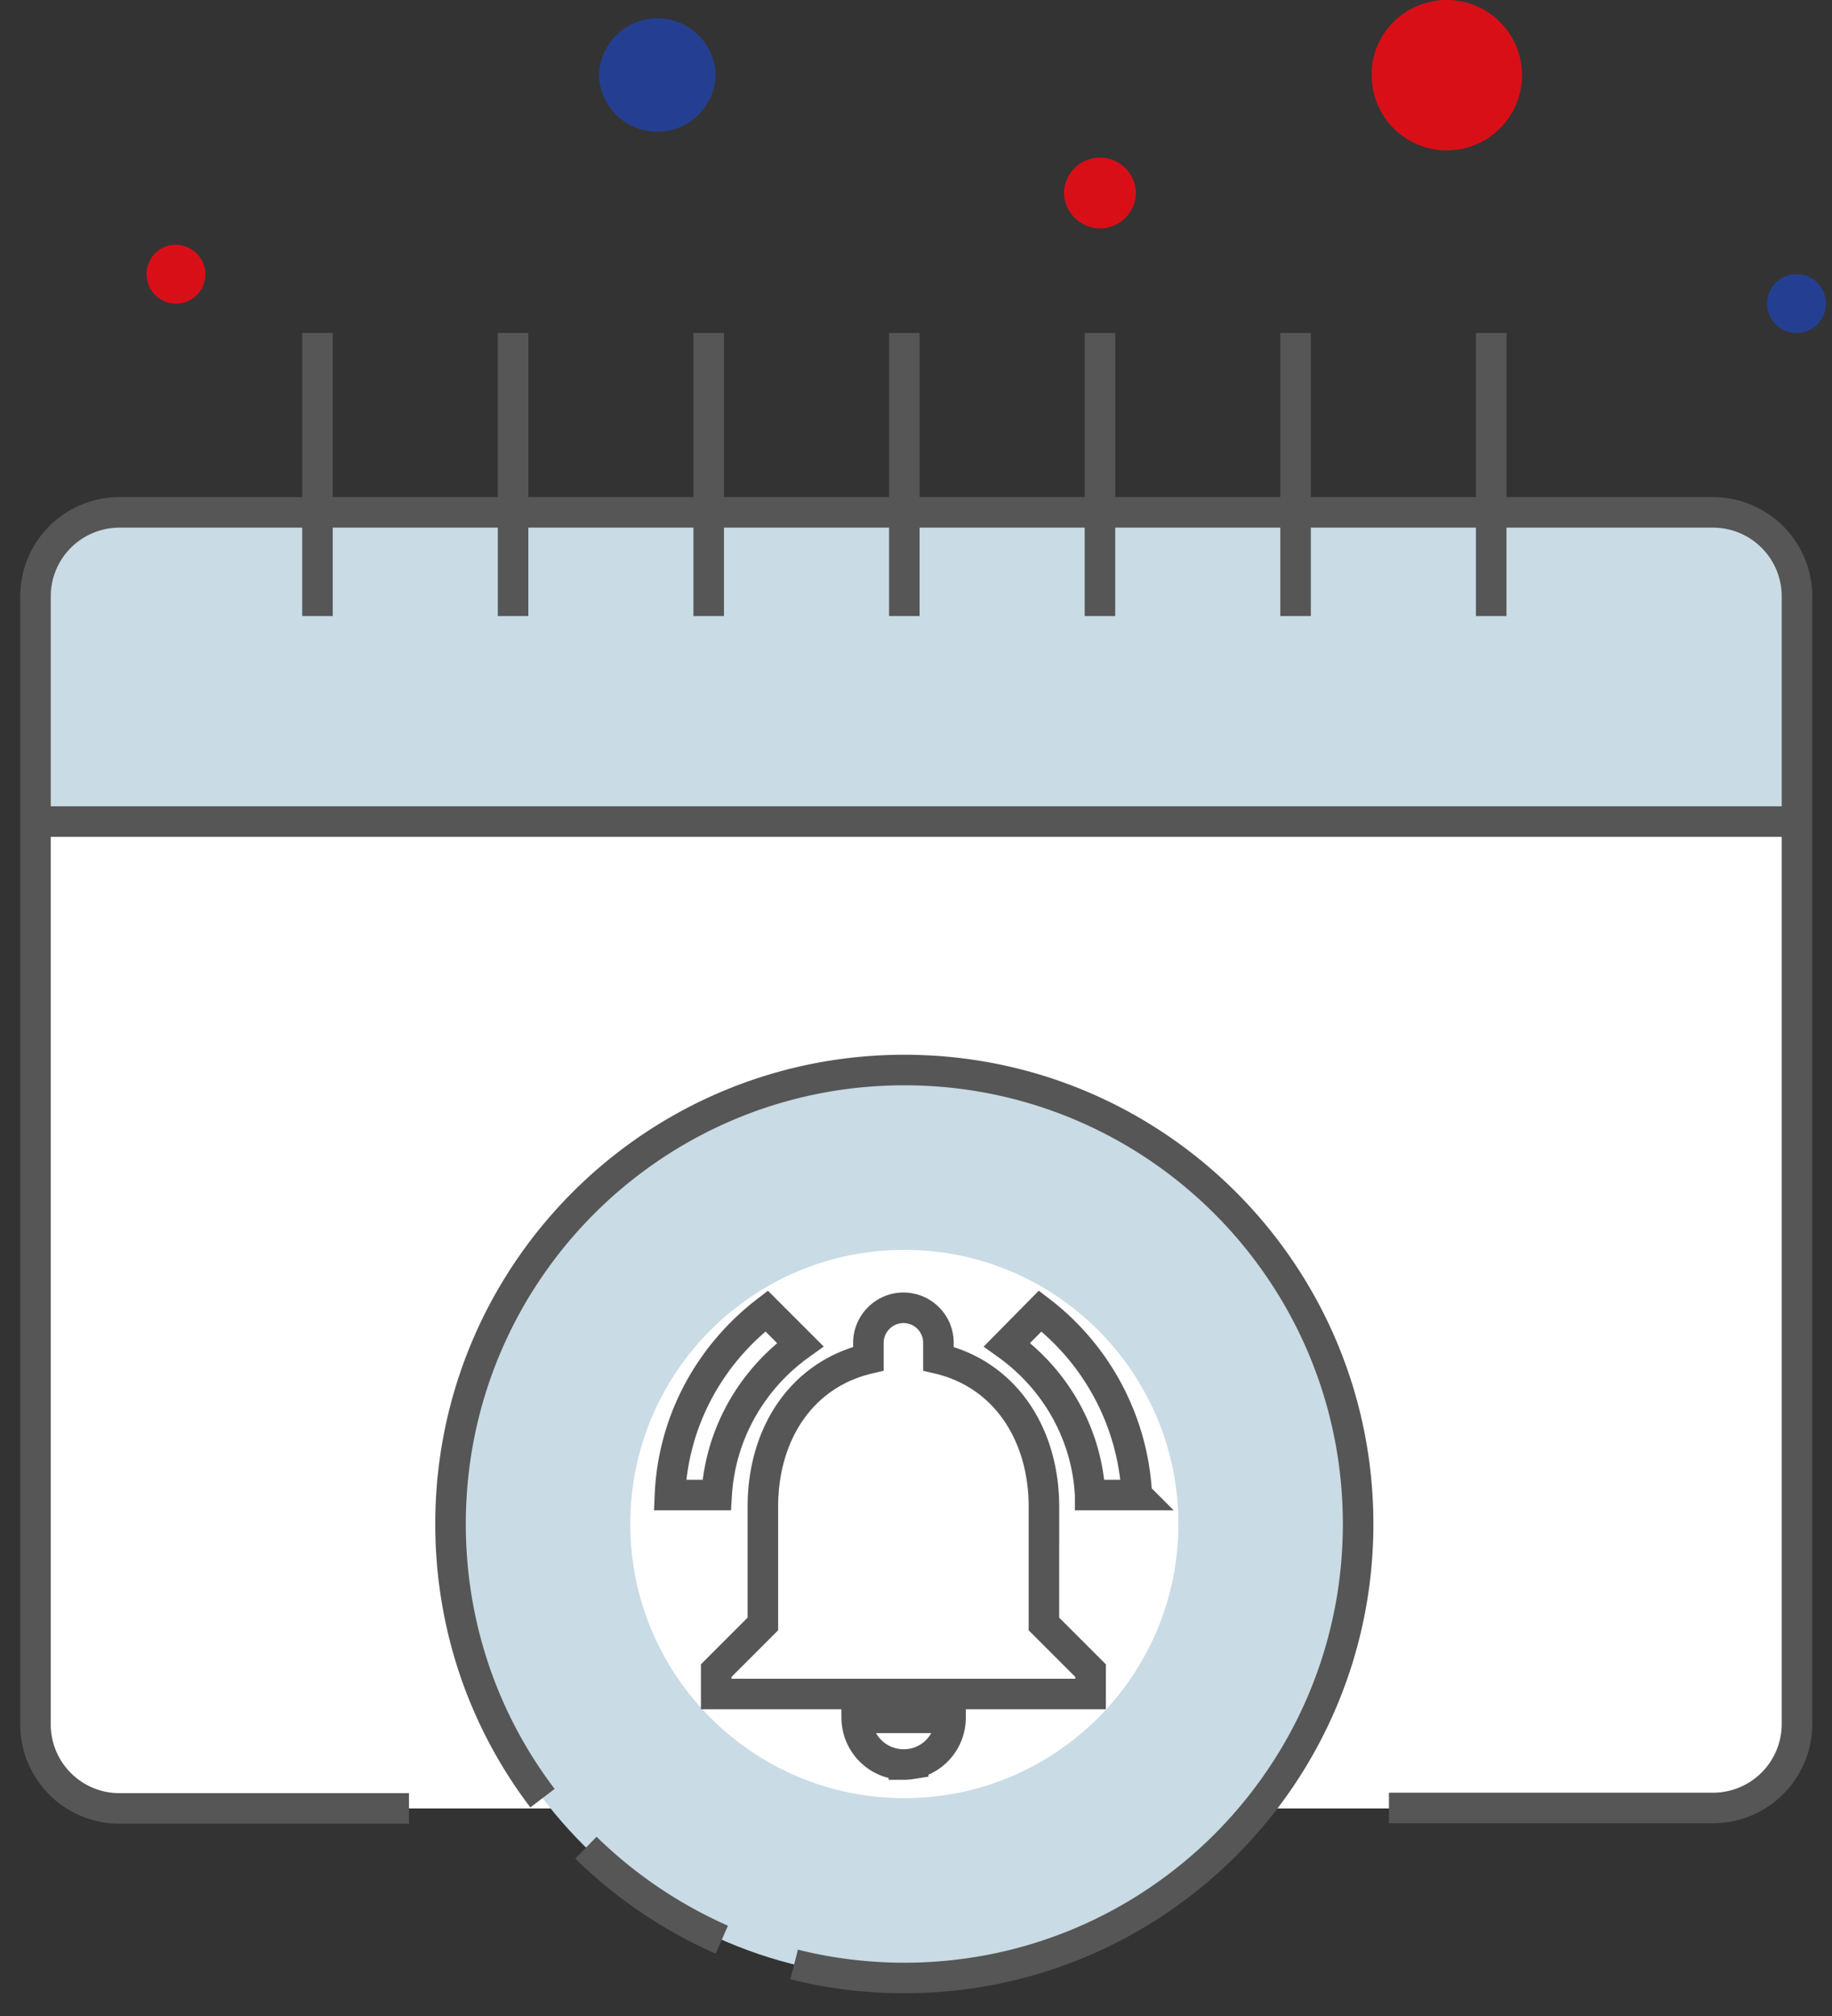 <svg xmlns="http://www.w3.org/2000/svg" width="90" height="99" fill="none" viewBox="0 0 90 99">
    <rect x="0" y="0" width="90" height="99" fill="#333333" stroke="none"/>
    <path fill="#fff" d="M84.129 88.807H5.849A4.126 4.126 0 0 1 1.72 84.68v-55.39a4.126 4.126 0 0 1 4.129-4.128h78.28a4.126 4.126 0 0 1 4.128 4.128v55.367c.023 2.293-1.835 4.151-4.129 4.151z"/>
    <path fill="#C9DBE4" d="M84.129 25.16H5.849A4.126 4.126 0 0 0 1.72 29.29v11.055h86.56V29.289c0-2.27-1.858-4.128-4.151-4.128z"/>
    <path stroke="#565656" stroke-miterlimit="10" stroke-width="1.5" d="M15.596 16.353v13.9M25.206 16.353v13.9M34.816 16.353v13.9M44.427 16.353v13.9M54.037 16.353v13.9M63.647 16.353v13.9M73.257 16.353v13.9"/>
    <path fill="#D90F18" d="M55.803 9.45c0 .986-.803 1.766-1.766 1.766A1.782 1.782 0 0 1 52.27 9.45a1.767 1.767 0 0 1 3.532 0z"/>
    <path fill="#243F92" d="M35.16 3.693a2.868 2.868 0 0 1-5.733 0 2.868 2.868 0 0 1 5.734 0zM89.702 14.908c0 .803-.642 1.445-1.445 1.445a1.439 1.439 0 0 1-1.445-1.445c0-.803.642-1.445 1.445-1.445s1.445.643 1.445 1.445z"/>
    <path fill="#D90F18" d="M10.092 13.463c0 .803-.643 1.445-1.445 1.445a1.439 1.439 0 0 1-1.445-1.445c0-.802.642-1.445 1.445-1.445.802.023 1.445.665 1.445 1.445zM74.77 3.693a3.69 3.69 0 0 1-3.692 3.692 3.69 3.69 0 0 1-3.693-3.692C67.362 1.65 69.037 0 71.078 0a3.69 3.69 0 0 1 3.693 3.693z"/>
    <path fill="#C9DBE4" d="M44.427 97.133c12.312 0 22.293-9.981 22.293-22.293 0-12.313-9.981-22.294-22.293-22.294-12.313 0-22.294 9.981-22.294 22.294 0 12.312 9.981 22.293 22.294 22.293z"/>
    <path fill="#fff" d="M44.427 88.303c7.435 0 13.463-6.028 13.463-13.463 0-7.436-6.028-13.464-13.463-13.464-7.436 0-13.464 6.028-13.464 13.464 0 7.435 6.028 13.463 13.464 13.463z"/>
    <path stroke="#565656" stroke-miterlimit="10" stroke-width="1.5" d="M35.459 95.252a22.568 22.568 0 0 1-6.675-4.518M26.651 88.303c-2.844-3.739-4.518-8.395-4.518-13.463 0-12.317 9.977-22.294 22.294-22.294 12.316 0 22.293 9.977 22.293 22.294 0 12.316-9.977 22.293-22.293 22.293-1.858 0-3.693-.23-5.413-.665M1.973 40.344H88.28"/>
    <path stroke="#565656" stroke-miterlimit="10" stroke-width="1.5" d="M20.092 88.807H5.872a4.126 4.126 0 0 1-4.129-4.128v-55.39a4.126 4.126 0 0 1 4.129-4.128h78.28a4.126 4.126 0 0 1 4.128 4.128v55.367a4.126 4.126 0 0 1-4.129 4.128H68.234"/>
    <path stroke="#565656" stroke-miterlimit="10" stroke-width="1.5" d="M39.312 66.032l-1.651-1.651c-2.753 2.11-4.588 5.344-4.748 9.036h2.293c.184-3.05 1.766-5.71 4.106-7.385zm14.243 7.385h2.294a12.14 12.14 0 0 0-4.748-9.036l-1.629 1.651c2.34 1.674 3.922 4.335 4.083 7.385zm-2.27.574c0-3.532-1.881-6.491-5.184-7.27v-.78c0-.964-.78-1.72-1.72-1.72s-1.72.779-1.72 1.72v.78c-3.303.779-5.184 3.715-5.184 7.27v5.757l-2.293 2.293v1.147h18.394v-1.147l-2.294-2.293V73.99zm-6.881 12.66c.16 0 .32-.023.458-.045a2.305 2.305 0 0 0 1.835-2.248h-4.61a2.305 2.305 0 0 0 2.317 2.293z"/>
</svg>
